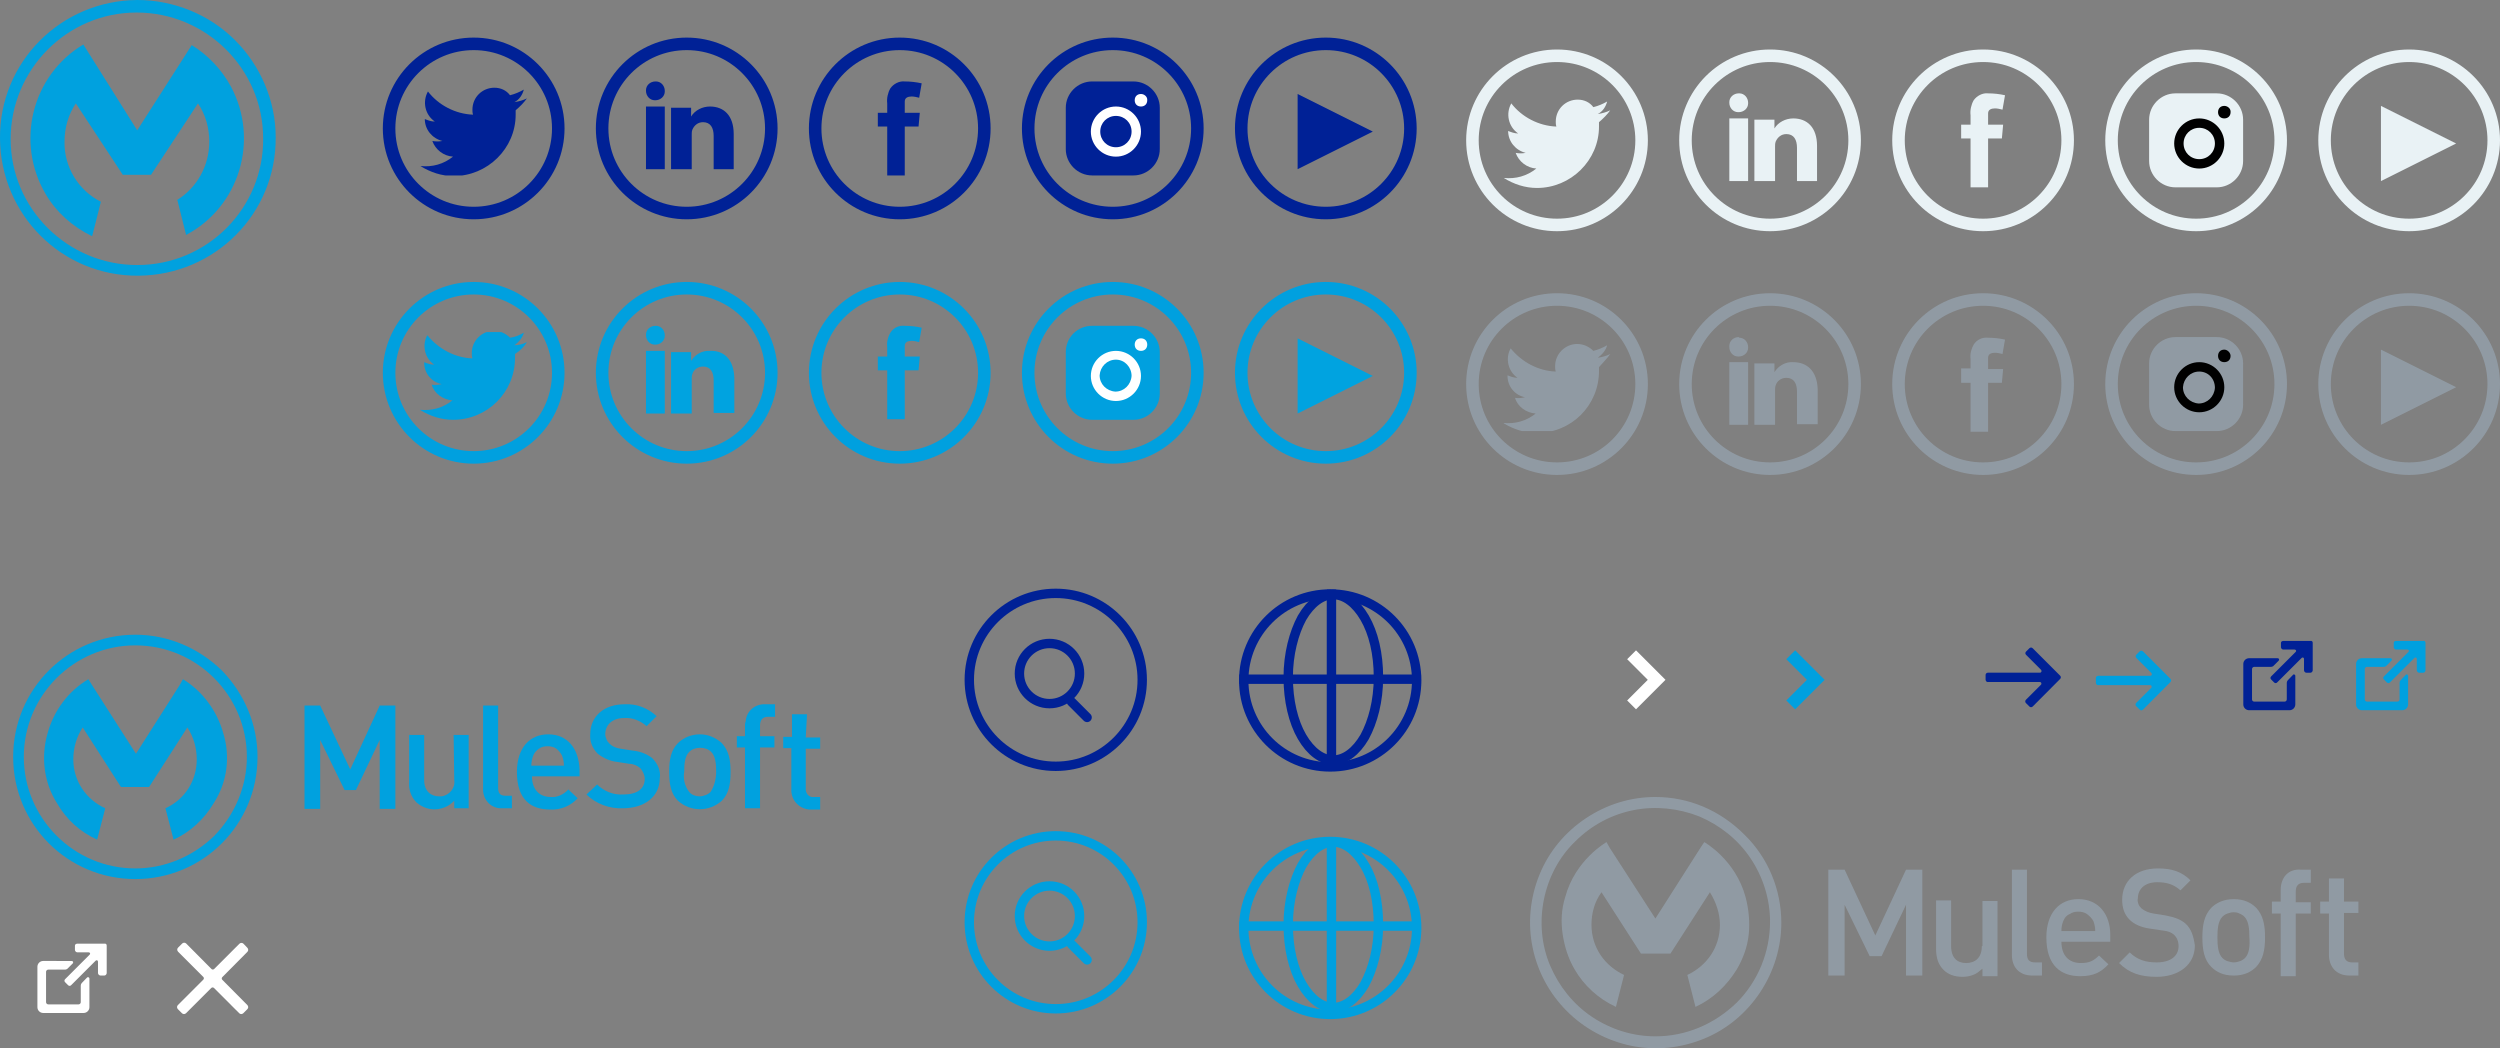 <?xml version="1.0" encoding="UTF-8"?><svg id="Layer_2" xmlns="http://www.w3.org/2000/svg" xmlns:xlink="http://www.w3.org/1999/xlink" viewBox="0 0 399 167.3"><rect x="0" y="0" width="399" height="167.3" fill="#808080" stroke="none"/><defs><style>.cls-1,.cls-2,.cls-3,.cls-4,.cls-5,.cls-6,.cls-7,.cls-8,.cls-9,.cls-10{fill:none;}.cls-11{clip-path:url(#clippath);}.cls-12,.cls-13{fill:#002196;}.cls-14{fill:#00a3e0;}.cls-15{fill:#e9f2f5;}.cls-16{fill:#fff;}.cls-17,.cls-18{fill:#00a1df;}.cls-19,.cls-20{fill:#00a0df;}.cls-21{fill:#909aa3;}.cls-2{stroke:#909aa3;}.cls-2,.cls-3,.cls-4,.cls-5,.cls-6{stroke-width:2px;}.cls-3,.cls-8,.cls-9{stroke:#00a0df;}.cls-4,.cls-7,.cls-10{stroke:#002196;}.cls-5{stroke:#fff;}.cls-6{stroke:#e9f2f5;}.cls-22{clip-path:url(#clippath-1);}.cls-23{clip-path:url(#clippath-4);}.cls-24{clip-path:url(#clippath-3);}.cls-25{clip-path:url(#clippath-2);}.cls-26{clip-path:url(#clippath-7);}.cls-27{clip-path:url(#clippath-8);}.cls-28{clip-path:url(#clippath-6);}.cls-29{clip-path:url(#clippath-5);}.cls-30{clip-path:url(#clippath-9);}.cls-31{clip-path:url(#clippath-10);}.cls-32{clip-path:url(#clippath-11);}.cls-20,.cls-18,.cls-13{fill-rule:evenodd;}.cls-7,.cls-8{stroke-linecap:round;}.cls-7,.cls-8,.cls-9,.cls-10{stroke-width:1.5px;}</style><clipPath id="clippath"><rect class="cls-1" x="140.1" y="13" width="7" height="15"/></clipPath><clipPath id="clippath-1"><rect class="cls-1" x="67.1" y="14" width="17" height="14"/></clipPath><clipPath id="clippath-2"><rect class="cls-1" x="170.1" y="13" width="15" height="15"/></clipPath><clipPath id="clippath-3"><rect class="cls-1" x="140.1" y="52" width="7" height="15"/></clipPath><clipPath id="clippath-4"><rect class="cls-1" x="67.1" y="53" width="17" height="14"/></clipPath><clipPath id="clippath-5"><rect class="cls-1" x="170.1" y="52" width="15" height="15"/></clipPath><clipPath id="clippath-6"><rect class="cls-1" x="313" y="14.9" width="7" height="15"/></clipPath><clipPath id="clippath-7"><rect class="cls-1" x="240" y="15.9" width="17" height="14"/></clipPath><clipPath id="clippath-8"><rect class="cls-1" x="343" y="14.9" width="15" height="15"/></clipPath><clipPath id="clippath-9"><rect class="cls-1" x="313" y="53.8" width="7" height="15"/></clipPath><clipPath id="clippath-10"><rect class="cls-1" x="240" y="54.8" width="17" height="14"/></clipPath><clipPath id="clippath-11"><rect class="cls-1" x="343" y="53.8" width="15" height="15"/></clipPath></defs><g id="Layer_1-2"><circle class="cls-4" cx="143.6" cy="20.5" r="13.5"/><g class="cls-11"><path class="cls-12" d="M140.1,18h1.5v-1.5c-.1-.8,.1-1.7,.5-2.4,.5-.7,1.4-1.2,2.3-1.1,.9,0,1.8,.1,2.7,.3l-.4,2.3c-.4-.1-.8-.2-1.2-.2-.6,0-1.1,.2-1.1,.8v1.8h2.4l-.2,2.2h-2.2v7.8h-2.8v-7.8h-1.5v-2.2Z"/></g><circle class="cls-4" cx="75.6" cy="20.5" r="13.5"/><g class="cls-22"><path class="cls-12" d="M84.1,15.7c-.6,.3-1.3,.5-2,.6,.8-.4,1.3-1.2,1.5-2-.7,.4-1.4,.7-2.2,.9-.6-.8-1.5-1.2-2.5-1.2-1.9,0-3.5,1.5-3.5,3.5h0c0,.3,0,.5,.1,.8-2.8-.1-5.5-1.5-7.2-3.7-.9,1.6-.5,3.7,1.1,4.8-.6,0-1.1-.2-1.6-.4h0c0,1.7,1.2,3.1,2.8,3.5-.5,.1-1.1,.1-1.6,0,.5,1.4,1.8,2.4,3.3,2.5-1.5,1.2-3.3,1.7-5.2,1.5,1.6,1,3.4,1.6,5.3,1.6,5.4,0,9.9-4.4,9.9-9.8v-.7c.7-.6,1.3-1.2,1.8-1.9"/></g><circle class="cls-4" cx="177.6" cy="20.5" r="13.5"/><g class="cls-25"><path class="cls-12" d="M174.3,13h6.6c2.3,0,4.2,1.9,4.2,4.2v6.6c0,2.3-1.9,4.2-4.2,4.2h-6.6c-2.3,0-4.2-1.9-4.2-4.2v-6.6c0-2.3,1.9-4.2,4.2-4.2"/></g><path class="cls-16" d="M183.1,16c0,.6-.4,1-1,1s-1-.4-1-1,.4-1,1-1c.5,0,1,.4,1,.9v.1m-5,9c-2.2,0-4-1.8-4-4s1.8-4,4-4,4,1.8,4,4-1.8,4-4,4Zm0-6.5c-1.4,0-2.5,1.1-2.5,2.5s1.1,2.5,2.5,2.5,2.5-1.1,2.5-2.5-1.1-2.5-2.5-2.5h0Z"/><path class="cls-12" d="M207.1,27l12-6-12-6v12Z"/><circle class="cls-4" cx="211.6" cy="20.5" r="13.5"/><path class="cls-12" d="M103.1,27h3v-10h-3v10Zm1.5-14c-.8,0-1.5,.6-1.5,1.4h0v.1c0,.8,.6,1.5,1.4,1.5h.1c.8,0,1.5-.6,1.5-1.4h0v-.1c0-.8-.6-1.5-1.4-1.5h-.1m8.7,4c-1.2,0-2.4,.6-3,1.6v-1.4h-3.2v9.8h3.3v-5.5c0-.3,0-.5,.1-.8,.3-.7,.9-1.2,1.7-1.2,1.2,0,1.7,.9,1.7,2.2v5.3h3.2v-5.6c0-3-1.6-4.4-3.8-4.4"/><circle class="cls-4" cx="109.6" cy="20.5" r="13.5"/><g><path class="cls-17" d="M21.9,42.3C10.8,42.3,1.7,33.3,1.7,22.2S10.7,2,21.8,2s20.2,9,20.2,20.1c.1,11.1-8.9,20.2-20.1,20.2h0ZM21.9,0C9.7,.1-.1,9.9,0,22.1c.1,12.2,9.9,22,22.1,21.9s22-9.9,21.9-22.1c0-5.8-2.4-11.4-6.5-15.5C33.4,2.3,27.7,0,21.9,0h0Z"/><path class="cls-18" d="M16.1,32.2c-3.6-1.8-5.9-5.6-5.8-9.6,0-2.2,.6-4.3,1.8-6.1l7.5,11.4h4.5l7.5-11.4c1.2,1.8,1.8,3.9,1.8,6.1,0,3.8-1.9,7.3-5.1,9.3l1.4,5.6c8.5-4.5,11.7-15.1,7.2-23.6-1.5-2.8-3.7-5.1-6.3-6.7l-8.7,13.6L13.3,7.1C5.1,12,2.4,22.7,7.3,31c1.7,2.9,4.3,5.2,7.4,6.7,0,.1,1.4-5.5,1.4-5.5ZM55.9,122.8l-4.8-10.2h-2.5v16.5h2.5v-11l3.9,8h1.8l3.8-8v11h2.5v-16.5h-2.5l-4.7,10.2h0Zm16.6,1.7c.2,1.3-.8,2.4-2,2.6h-.4c-1.3,0-2.4-.8-2.4-2.6v-7.2h-2.4v7.5c-.1,1.2,.3,2.4,1.2,3.3,1.3,1.1,3,1.4,4.6,.7,.5-.2,1-.6,1.4-1v1.2h2.3v-11.7h-2.4l.1,7.2Zm7,1.2v-13.1h-2.4v13.2c-.1,1.7,1.1,3.1,2.7,3.2h1.9v-2h-1c-.9,0-1.2-.4-1.2-1.3h0Z"/><path class="cls-17" d="M87.5,117.2c-3,0-5,2.2-5,6,0,4.5,2.3,6,5.3,6,1.7,.1,3.3-.6,4.4-1.8l-1.5-1.4c-.7,.8-1.8,1.3-2.8,1.2-1.9,0-3-1.3-3-3.3h7.6v-1c-.1-3.4-1.9-5.7-5-5.7h0Zm-2.7,5c0-.5,.1-1.1,.3-1.6,.2-.5,.5-.8,.9-1.1,.4-.3,.9-.4,1.4-.4s1,.1,1.4,.4c.4,.3,.7,.7,.9,1.1,.2,.5,.3,1,.3,1.6h-5.2Z"/><path class="cls-18" d="M104.1,121c-.9-.7-2-1.1-3.1-1.2l-1.9-.3c-.7-.1-1.3-.3-1.8-.8-.2-.2-.4-.4-.5-.7-.1-.3-.2-.5-.2-.8,0-1.5,1.1-2.6,3-2.6,1.3-.1,2.6,.4,3.6,1.3l1.6-1.6c-1.4-1.3-3.2-2-5.1-1.9-3.4,0-5.5,2-5.5,4.8-.1,1.2,.4,2.3,1.2,3.1,.9,.7,2,1.2,3.1,1.3l1.9,.3c.7,0,1.3,.3,1.8,.7,.4,.5,.7,1.1,.7,1.7,0,1.6-1.2,2.5-3.4,2.5-1.6,.1-3.1-.5-4.2-1.6l-1.7,1.6c1.5,1.5,3.7,2.3,5.8,2.2,3.4,0,5.9-1.8,5.9-4.8,.2-1.1-.3-2.3-1.2-3.2h0Z"/><path class="cls-17" d="M111.7,117.2c-1.3,0-2.6,.5-3.5,1.4-1.1,1.1-1.4,2.6-1.4,4.6s.3,3.5,1.4,4.6c2,1.8,5,1.8,7,0,1.1-1.1,1.4-2.6,1.4-4.6s-.3-3.4-1.4-4.6c-1-.9-2.2-1.4-3.5-1.4Zm1.7,9.2c-.2,.2-.5,.4-.8,.5s-.6,.2-.9,.2c-.6,0-1.3-.2-1.7-.7-.7-.9-1-2.1-.8-3.2,0-1.3,.1-2.5,.8-3.2,.2-.2,.5-.4,.8-.5,.6-.2,1.3-.2,1.9,0,.3,.1,.6,.3,.8,.5,.7,.7,.8,1.9,.8,3.2,0,1.1-.3,2.3-.9,3.2h0Z"/><path class="cls-18" d="M118.9,115.7v1.8h-1.3v1.8h1.3v9.7h2.4v-9.7h2.3v-1.8h-2.3v-1.7c0-.9,.4-1.4,1.3-1.4h1.1v-2h-1.5c-1.7-.1-3.1,1.1-3.2,2.8-.1,.2-.1,.4-.1,.5h0Zm9.9-1.7h-2.4v3.6h-1.4v1.8h1.3v6.5c-.1,1.7,1.1,3.1,2.8,3.3h1.8v-2h-1c-.7,.1-1.2-.4-1.3-1.1v-6.6h2.3v-1.8h-2.3l.2-3.7Z"/><path class="cls-17" d="M21.6,101.3c-10.8,0-19.5,8.7-19.5,19.5s8.7,19.5,19.5,19.5,19.5-8.7,19.5-19.5c0-5.2-2.1-10.1-5.7-13.8-3.7-3.6-8.6-5.7-13.8-5.7h0Zm0,37.3c-9.8,0-17.8-8-17.8-17.8s8-17.8,17.8-17.8,17.8,8,17.8,17.8c0,4.7-1.9,9.2-5.2,12.6-3.4,3.3-7.9,5.2-12.6,5.2Z"/><path class="cls-18" d="M35.6,116.9c-1-3.5-3.3-6.6-6.4-8.5l-.5,.9-7,11-7.1-11.1-.5-.8c-3.2,1.9-5.5,5-6.5,8.6-1.1,3.8-.6,7.9,1.5,11.2,1.5,2.6,3.7,4.6,6.4,5.8l1.3-5c-3.1-1.4-5.1-4.4-5.1-7.8,0-1.8,.5-3.6,1.5-5.1l6.1,9.5h4.5l6.1-9.5c1,1.5,1.5,3.3,1.5,5.1,0,3.4-1.9,6.4-5,7.8l1.3,5c2.7-1.2,4.9-3.3,6.4-5.8,2.2-3.4,2.7-7.5,1.5-11.3h0Z"/></g><circle class="cls-3" cx="143.6" cy="59.5" r="13.5"/><g class="cls-24"><path class="cls-19" d="M140.1,56.9h1.5v-1.5c-.1-.8,.1-1.6,.5-2.3,.5-.8,1.4-1.2,2.3-1.1,.9,0,1.8,.1,2.7,.3l-.4,2.3c-.4-.1-.8-.2-1.2-.2-.6,0-1.1,.2-1.1,.8v1.7h2.4l-.2,2.2h-2.2v7.8h-2.8v-7.8h-1.5v-2.2Z"/></g><circle class="cls-3" cx="75.6" cy="59.5" r="13.5"/><g class="cls-23"><path class="cls-19" d="M84.1,54.6c-.6,.3-1.3,.5-2,.5,.7-.5,1.3-1.2,1.5-2-.7,.4-1.4,.7-2.2,.8-.7-.7-1.6-1.1-2.6-1.1-1.9,0-3.5,1.6-3.5,3.5v.1h0c0,.3,0,.5,.1,.8-2.8-.1-5.4-1.5-7.2-3.7-.9,1.6-.4,3.7,1.1,4.7-.6,0-1.1-.2-1.6-.4v.1c0,1.7,1.2,3.1,2.8,3.4-.5,.1-1,.2-1.6,.1,.4,1.4,1.8,2.4,3.3,2.5-1.5,1.2-3.3,1.7-5.2,1.5,1.6,1,3.4,1.6,5.3,1.6,5.5,0,9.9-4.4,9.9-9.9v-.6c.9-.6,1.5-1.2,1.9-1.9"/></g><circle class="cls-3" cx="177.6" cy="59.5" r="13.5"/><g class="cls-29"><path class="cls-19" d="M174.3,52h6.6c2.3,0,4.2,1.9,4.2,4.2v6.6c0,2.3-1.9,4.2-4.2,4.2h-6.6c-2.3,0-4.2-1.9-4.2-4.2v-6.6c0-2.4,1.9-4.2,4.2-4.2"/></g><path class="cls-16" d="M183.1,55c0,.6-.4,1-1,1s-1-.4-1-1,.4-1,1-1,1,.4,1,1m-5,9c-2.2,0-4-1.8-4-4s1.8-4,4-4,4,1.8,4,4-1.8,4-4,4Zm0-6.6c-1.4,0-2.5,1.1-2.6,2.5,0,1.4,1.1,2.5,2.5,2.6,1.4,0,2.5-1.1,2.6-2.5h0c0-1.4-1.1-2.6-2.5-2.6Z"/><path class="cls-14" d="M207.1,66l12-6-12-6v12Z"/><circle class="cls-3" cx="211.6" cy="59.5" r="13.5"/><path class="cls-14" d="M103.1,66h3v-10h-3v10Zm1.5-14c-.8,0-1.5,.6-1.5,1.4h0v.1c0,.8,.6,1.5,1.4,1.5h.1c.8,0,1.5-.6,1.5-1.4h0v-.1c0-.8-.6-1.5-1.4-1.5h-.1m8.7,4c-1.2-.1-2.4,.6-3,1.6v-1.4h-3.2v9.8h3.3v-5.5c0-.3,0-.5,.1-.8,.2-.7,.9-1.2,1.7-1.2,1.2,0,1.7,.9,1.7,2.2v5.2h3.3v-5.6c-.1-3-1.7-4.4-3.9-4.3"/><circle class="cls-3" cx="109.6" cy="59.5" r="13.5"/><path class="cls-5" d="M260.4,104.5l4,4-4,4"/><path class="cls-3" d="M285.8,104.5l4,4-4,4"/><g><circle class="cls-9" cx="168.5" cy="147.2" r="13.8"/><circle class="cls-9" cx="167.5" cy="146.2" r="4.8"/><path class="cls-8" d="M171,150.7l2.5,2.5"/></g><g><circle class="cls-10" cx="168.5" cy="108.5" r="13.8"/><circle class="cls-10" cx="167.5" cy="107.5" r="4.8"/><path class="cls-7" d="M171,112l2.5,2.5"/></g><g><circle class="cls-9" cx="212.3" cy="148.1" r="13.8"/><path class="cls-9" d="M220,147.6c0,3.8-.9,7.1-2.2,9.5-1.4,2.4-3.2,3.7-5,3.7s-3.6-1.3-5-3.7-2.2-5.8-2.2-9.5,.9-7.1,2.2-9.5c1.4-2.4,3.2-3.7,5-3.7s3.6,1.3,5,3.7c1.4,2.3,2.2,5.7,2.2,9.5Z"/><line class="cls-9" x1="212.5" y1="133.6" x2="212.5" y2="161.6"/><line class="cls-9" x1="197.8" y1="147.8" x2="226.8" y2="147.8"/></g><g><circle class="cls-10" cx="212.3" cy="108.6" r="13.8"/><path class="cls-10" d="M220,108.1c0,3.8-.9,7.1-2.2,9.5-1.4,2.4-3.2,3.7-5,3.7s-3.6-1.3-5-3.7c-1.4-2.4-2.2-5.8-2.2-9.5s.9-7.1,2.2-9.5c1.4-2.4,3.2-3.7,5-3.7s3.6,1.3,5,3.7c1.4,2.4,2.2,5.7,2.2,9.5Z"/><line class="cls-10" x1="212.5" y1="94.1" x2="212.5" y2="122.1"/><line class="cls-10" x1="197.8" y1="108.4" x2="226.8" y2="108.4"/></g><circle class="cls-6" cx="316.5" cy="22.4" r="13.5"/><g class="cls-28"><path class="cls-15" d="M313,19.9h1.5v-1.5c-.1-.8,.1-1.7,.5-2.4,.5-.7,1.4-1.2,2.3-1.1,.9,0,1.8,.1,2.7,.3l-.4,2.3c-.4-.1-.8-.2-1.2-.2-.6,0-1.1,.2-1.1,.8v1.8h2.4l-.2,2.2h-2.2v7.8h-2.8v-7.8h-1.5v-2.2h0Z"/></g><circle class="cls-6" cx="248.5" cy="22.4" r="13.5"/><g class="cls-26"><path class="cls-15" d="M257,17.6c-.6,.3-1.3,.5-2,.6,.8-.4,1.3-1.2,1.5-2-.7,.4-1.4,.7-2.2,.9-.6-.8-1.5-1.2-2.5-1.2-1.9,0-3.5,1.5-3.5,3.5h0c0,.3,0,.5,.1,.8-2.8-.1-5.5-1.5-7.2-3.7-.9,1.6-.5,3.7,1.1,4.8-.6,0-1.1-.2-1.6-.4h0c0,1.7,1.2,3.1,2.8,3.5-.5,.1-1.1,.1-1.6,0,.5,1.4,1.8,2.4,3.3,2.5-1.5,1.2-3.3,1.7-5.2,1.5,1.6,1,3.4,1.6,5.3,1.6,5.4,0,9.9-4.4,9.9-9.8v-.7c.7-.6,1.3-1.2,1.8-1.9"/></g><circle class="cls-6" cx="350.5" cy="22.4" r="13.5"/><g class="cls-27"><path class="cls-15" d="M347.2,14.9h6.6c2.3,0,4.2,1.9,4.2,4.2v6.6c0,2.3-1.9,4.2-4.2,4.2h-6.6c-2.3,0-4.2-1.9-4.2-4.2v-6.6c0-2.3,1.9-4.2,4.2-4.2"/></g><path d="M356,17.9c0,.6-.4,1-1,1s-1-.4-1-1,.4-1,1-1c.5,0,1,.4,1,.9v.1m-5,9c-2.2,0-4-1.8-4-4s1.8-4,4-4,4,1.8,4,4-1.8,4-4,4Zm0-6.5c-1.4,0-2.5,1.1-2.5,2.5s1.1,2.5,2.5,2.5,2.5-1.1,2.5-2.5-1.1-2.5-2.5-2.5h0Z"/><path class="cls-15" d="M380,28.9l12-6-12-6v12Z"/><circle class="cls-6" cx="384.5" cy="22.4" r="13.5"/><path class="cls-15" d="M276,28.9h3v-10h-3v10Zm1.5-14c-.8,0-1.5,.6-1.5,1.4h0v.1c0,.8,.6,1.5,1.4,1.5h.1c.8,0,1.5-.6,1.5-1.4h0v-.1c0-.8-.6-1.5-1.4-1.5h-.1m8.7,4c-1.2,0-2.4,.6-3,1.6v-1.4h-3.2v9.8h3.3v-5.5c0-.3,0-.5,.1-.8,.3-.7,.9-1.2,1.7-1.2,1.2,0,1.7,.9,1.7,2.2v5.3h3.2v-5.6c0-3-1.6-4.4-3.8-4.4"/><circle class="cls-6" cx="282.5" cy="22.4" r="13.5"/><circle class="cls-2" cx="316.5" cy="61.3" r="13.5"/><g class="cls-30"><path class="cls-21" d="M313,58.8h1.5v-1.5c-.1-.8,.1-1.6,.5-2.3,.5-.8,1.4-1.2,2.3-1.1,.9,0,1.8,.1,2.7,.3l-.4,2.3c-.4-.1-.8-.2-1.2-.2-.6,0-1.1,.2-1.1,.8v1.8h2.4l-.2,2.2h-2.2v7.8h-2.8v-7.8h-1.5v-2.3h0Z"/></g><circle class="cls-2" cx="248.5" cy="61.3" r="13.5"/><g class="cls-31"><path class="cls-21" d="M257,56.5c-.6,.3-1.3,.5-2,.6,.7-.5,1.3-1.2,1.5-2-.7,.4-1.4,.7-2.2,.9-.7-.7-1.6-1.1-2.6-1.1-1.9,0-3.5,1.6-3.5,3.5v.1h0c0,.3,0,.5,.1,.8-2.8-.1-5.4-1.5-7.2-3.7-.9,1.6-.4,3.7,1.1,4.7-.6,0-1.1-.2-1.6-.4v.1c0,1.7,1.2,3.1,2.8,3.4-.5,.1-1,.2-1.6,.1,.4,1.4,1.8,2.4,3.3,2.5-1.5,1.2-3.3,1.7-5.2,1.5,1.6,1,3.4,1.6,5.4,1.6,5.5,0,9.9-4.4,9.9-9.9v-.6c.7-.8,1.3-1.4,1.8-2.1"/></g><circle class="cls-2" cx="350.5" cy="61.3" r="13.5"/><g class="cls-32"><path class="cls-21" d="M347.2,53.8h6.6c2.3,0,4.2,1.9,4.2,4.2v6.6c0,2.3-1.9,4.2-4.2,4.2h-6.6c-2.3,0-4.2-1.9-4.2-4.2v-6.6c0-2.3,1.9-4.2,4.2-4.2"/></g><path d="M356,56.8c0,.6-.4,1-1,1s-1-.4-1-1,.4-1,1-1c.5,0,1,.5,1,1m-5,9c-2.2,0-4-1.8-4-4s1.8-4,4-4,4,1.8,4,4-1.8,4-4,4Zm0-6.5c-1.4,0-2.5,1.1-2.6,2.5,0,1.4,1.1,2.5,2.5,2.6,1.4,0,2.5-1.1,2.6-2.5h0c0-1.5-1.1-2.6-2.5-2.6Z"/><path class="cls-21" d="M380,67.8l12-6-12-6v12Z"/><circle class="cls-2" cx="384.5" cy="61.3" r="13.5"/><path class="cls-21" d="M276,67.8h3v-10h-3v10Zm1.5-14c-.8,0-1.5,.6-1.5,1.4h0v.2c0,.8,.6,1.5,1.4,1.5h.1c.8,0,1.5-.6,1.5-1.4h0v-.1c0-.8-.6-1.5-1.4-1.5h0l-.1-.1m8.7,4c-1.2-.1-2.4,.6-3,1.6v-1.4h-3.2v9.8h3.3v-5.5c0-.3,0-.5,.1-.8,.2-.7,.9-1.2,1.7-1.2,1.2,0,1.7,.9,1.7,2.2v5.2h3.3v-5.6c-.1-2.9-1.7-4.3-3.9-4.3"/><circle class="cls-2" cx="282.5" cy="61.3" r="13.5"/><path class="cls-21" d="M299.3,149.3l-4.9-10.5h-2.6v16.9h2.6v-11.3l4,8.2h1.9l3.9-8.2v11.3h2.6v-16.9h-2.6l-4.9,10.5Z"/><path class="cls-21" d="M316.3,151c0,1.9-1.1,2.7-2.5,2.7s-2.4-.8-2.4-2.7v-7.3h-2.4v7.7c0,1.4,.3,2.5,1.2,3.4,.7,.7,1.7,1.1,3,1.1,.6,0,1.2-.1,1.7-.3,.6-.2,1-.6,1.5-1v1.2h2.4v-12h-2.4v7.2h-.1Z"/><path class="cls-21" d="M323.5,152.2v-13.4h-2.4v13.6c0,1.8,1,3.3,3.3,3.3h1.5v-2.1h-1.1c-1,0-1.3-.5-1.3-1.4Z"/><path class="cls-21" d="M331.7,143.5c-3.1,0-5.1,2.3-5.1,6.1,0,4.6,2.4,6.2,5.4,6.2,2.1,0,3.3-.6,4.5-1.9l-1.5-1.4c-.9,.9-1.6,1.2-2.9,1.2-2,0-3.1-1.3-3.1-3.4h7.8v-1.1c0-3.3-1.9-5.7-5.1-5.7Zm-2.7,5.1c0-.7,.1-1.1,.3-1.6,.2-.5,.5-.9,1-1.1,.4-.3,.9-.4,1.4-.4s1,.1,1.4,.4c.4,.3,.8,.7,1,1.1,.2,.5,.3,1.1,.3,1.6h-5.4Z"/><path class="cls-21" d="M348.8,147.4c-.7-.6-1.6-1-3.2-1.3l-1.9-.3c-.7-.1-1.4-.4-1.9-.8-.2-.2-.4-.4-.5-.7s-.2-.6-.1-.9c0-1.5,1.1-2.6,3.1-2.6,1.4,0,2.6,.3,3.7,1.3l1.6-1.6c-1.4-1.4-3-1.9-5.2-1.9-3.5,0-5.7,2-5.7,5,0,1.4,.4,2.4,1.2,3.2,.7,.7,1.8,1.2,3.2,1.4l2,.3c1,.1,1.4,.3,1.9,.7,.4,.4,.7,1,.7,1.8,0,1.6-1.3,2.6-3.5,2.6-1.7,0-3.1-.4-4.3-1.6l-1.7,1.7c1.6,1.6,3.4,2.2,6,2.2,3.5,0,6.1-1.9,6.1-5-.2-1.5-.6-2.7-1.5-3.5Z"/><path class="cls-21" d="M356.5,143.5c-1.6,0-2.8,.6-3.6,1.4-1.1,1.2-1.4,2.7-1.4,4.7s.3,3.6,1.4,4.7c.8,.8,1.9,1.4,3.6,1.4s2.8-.6,3.6-1.4c1.1-1.2,1.4-2.7,1.4-4.7s-.3-3.5-1.4-4.7c-.8-.8-1.9-1.4-3.6-1.4Zm1.8,9.4c-.2,.2-.5,.4-.8,.5s-.6,.2-1,.2c-.3,0-.6-.1-1-.2-.3-.1-.6-.3-.8-.5-.7-.7-.8-2-.8-3.3s.1-2.6,.8-3.3c.2-.2,.5-.4,.8-.5s.6-.2,.9-.2,.7,0,1,.2c.3,.1,.6,.3,.8,.5,.7,.7,.8,2,.8,3.3,.1,1.3,0,2.6-.7,3.3h0Z"/><path class="cls-21" d="M364,142v1.9h-1.4v1.9h1.4v10h2.4v-10h2.4v-1.8h-2.4v-1.7c0-.9,.4-1.4,1.3-1.4h1.1v-2.1h-1.5c-2.3-.2-3.3,1.5-3.3,3.2Z"/><path class="cls-21" d="M374.1,140.2h-2.4v3.7h-1.4v1.9h1.4v6.6c0,1.7,1,3.3,3.3,3.3h1.4v-2.1h-1c-.9,0-1.3-.5-1.3-1.4v-6.5h2.3v-1.8h-2.3v-3.7Z"/><path class="cls-21" d="M264.2,127.2c-4,0-7.8,1.2-11.1,3.4-3.3,2.2-5.9,5.3-7.4,9s-1.9,7.7-1.1,11.6c.8,3.9,2.7,7.4,5.5,10.2,2.8,2.8,6.4,4.7,10.2,5.5,3.9,.8,7.9,.4,11.6-1.1s6.8-4.1,9-7.4c2.2-3.3,3.4-7.2,3.4-11.1,0-5.3-2.1-10.4-5.9-14.1-3.9-3.9-8.9-6-14.2-6h0Zm0,38.2c-3.6,0-7.1-1.1-10.1-3.1s-5.3-4.9-6.7-8.2-1.7-7-1-10.5,2.4-6.8,5-9.3c2.6-2.6,5.8-4.3,9.3-5s7.2-.3,10.5,1c3.3,1.4,6.2,3.7,8.2,6.7s3.1,6.5,3.1,10.1c0,4.8-1.9,9.5-5.3,12.9-3.6,3.5-8.2,5.4-13,5.4Z"/><path class="cls-21" d="M278.6,143.2c-1.6-6-6.6-8.8-6.6-8.8l-.6,.9-7.2,11.3-7.3-11.3-.5-.9s-5,2.8-6.6,8.8c-.6,1.9-.7,3.9-.4,5.9s.9,3.9,1.9,5.6c1.5,2.6,3.8,4.7,6.6,6l1.3-5.1c-3-1.4-5.2-4.3-5.2-8,0-1.9,.5-3.7,1.6-5.2l6.3,9.8h4.7l6.3-9.8c1,1.6,1.6,3.4,1.6,5.2,0,3.7-2.2,6.6-5.2,8l1.3,5.1c2.8-1.3,5-3.4,6.6-6,1-1.7,1.7-3.6,1.9-5.6,.2-1.9,0-4-.5-5.9Z"/><path class="cls-13" d="M317.26,108.85h8.3c.23,0,.33,.28,.18,.43l-2.4,2.4c-.15,.15-.15,.38,0,.53l.55,.55c.15,.15,.38,.15,.53,0l4.38-4.4c.15-.15,.15-.38,0-.52l-4.38-4.38c-.15-.15-.38-.15-.53,0l-.53,.53c-.15,.15-.15,.38,0,.52l2.4,2.4c.15,.18,.05,.45-.18,.45h-8.3c-.2,0-.38,.15-.38,.35v.75c0,.2,.15,.4,.35,.4h0Z"/><path class="cls-12" d="M368.82,102.29h-4.41c-.18,0-.37,.12-.37,.3v.69c0,.18,.16,.39,.37,.39h1.82c.21,0,.32,.23,.16,.37l-3.92,3.92c-.14,.14-.14,.35,0,.48l.48,.48c.14,.14,.35,.14,.48,0l3.92-3.92c.14-.14,.37-.05,.37,.16v1.82c0,.18,.18,.39,.37,.39h.67c.18,0,.35-.21,.35-.39v-4.38c0-.21-.12-.32-.3-.32h0Zm-2.86,5.42l-.78,.81c-.14,.14-.21,.3-.21,.48v2.63c0,.18-.16,.35-.35,.35h-4.85c-.18,0-.35-.16-.35-.35v-4.85c0-.18,.16-.35,.35-.35h2.65c.18,0,.37-.07,.48-.21l.78-.78c.14-.14,.05-.39-.16-.39h-4.57c-.51,0-.92,.42-.92,.92v6.46c0,.51,.42,.92,.92,.92h6.46c.51,0,.92-.42,.92-.92v-4.57c0-.21-.25-.3-.39-.16Z"/><path class="cls-19" d="M386.82,102.29h-4.41c-.18,0-.37,.12-.37,.3v.69c0,.18,.16,.39,.37,.39h1.82c.21,0,.32,.23,.16,.37l-3.92,3.92c-.14,.14-.14,.35,0,.48l.48,.48c.14,.14,.35,.14,.48,0l3.92-3.92c.14-.14,.37-.05,.37,.16v1.82c0,.18,.18,.39,.37,.39h.67c.18,0,.35-.21,.35-.39v-4.38c0-.21-.12-.32-.3-.32h0Zm-2.86,5.42l-.78,.81c-.14,.14-.21,.3-.21,.48v2.63c0,.18-.16,.35-.35,.35h-4.85c-.18,0-.35-.16-.35-.35v-4.85c0-.18,.16-.35,.35-.35h2.65c.18,0,.37-.07,.48-.21l.78-.78c.14-.14,.05-.39-.16-.39h-4.57c-.51,0-.92,.42-.92,.92v6.46c0,.51,.42,.92,.92,.92h6.46c.51,0,.92-.42,.92-.92v-4.57c0-.21-.25-.3-.39-.16Z"/><path class="cls-16" d="M16.74,150.61h-4.41c-.18,0-.37,.12-.37,.3v.69c0,.18,.16,.39,.37,.39h1.82c.21,0,.32,.23,.16,.37l-3.92,3.92c-.14,.14-.14,.35,0,.48l.48,.48c.14,.14,.35,.14,.48,0l3.92-3.92c.14-.14,.37-.05,.37,.16v1.82c0,.18,.18,.39,.37,.39h.67c.18,0,.35-.21,.35-.39v-4.38c0-.21-.12-.32-.3-.32h0Zm-2.86,5.42l-.78,.81c-.14,.14-.21,.3-.21,.48v2.63c0,.18-.16,.35-.35,.35H7.7c-.18,0-.35-.16-.35-.35v-4.85c0-.18,.16-.35,.35-.35h2.65c.18,0,.37-.07,.48-.21l.78-.78c.14-.14,.05-.39-.16-.39H6.89c-.51,0-.92,.42-.92,.92v6.46c0,.51,.42,.92,.92,.92h6.46c.51,0,.92-.42,.92-.92v-4.57c0-.21-.25-.3-.39-.16Z"/><path class="cls-20" d="M334.86,109.35h8.3c.23,0,.33,.28,.18,.43l-2.4,2.4c-.15,.15-.15,.38,0,.53l.55,.55c.15,.15,.38,.15,.53,0l4.38-4.4c.15-.15,.15-.38,0-.52l-4.38-4.38c-.15-.15-.38-.15-.53,0l-.53,.53c-.15,.15-.15,.38,0,.52l2.4,2.4c.15,.18,.05,.45-.18,.45h-8.3c-.2,0-.38,.15-.38,.35v.75c0,.2,.15,.4,.35,.4h0Z"/><path class="cls-16" d="M35.48,155.95l4-4.03c.18-.18,.18-.46,0-.65l-.62-.65c-.18-.18-.46-.18-.65,0l-4.03,4.03c-.12,.12-.31,.12-.43,0l-4.03-4.06c-.18-.18-.46-.18-.65,0l-.65,.65c-.18,.18-.18,.46,0,.65l4.03,4.03c.12,.12,.12,.31,0,.43l-4.06,4.06c-.18,.18-.18,.46,0,.65l.65,.65c.18,.18,.46,.18,.65,0l4.03-4.03c.12-.12,.31-.12,.43,0l4.03,4.03c.18,.18,.46,.18,.65,0l.65-.65c.18-.18,.18-.46,0-.65l-4-4.03c-.12-.12-.12-.31,0-.43Z"/></g></svg>